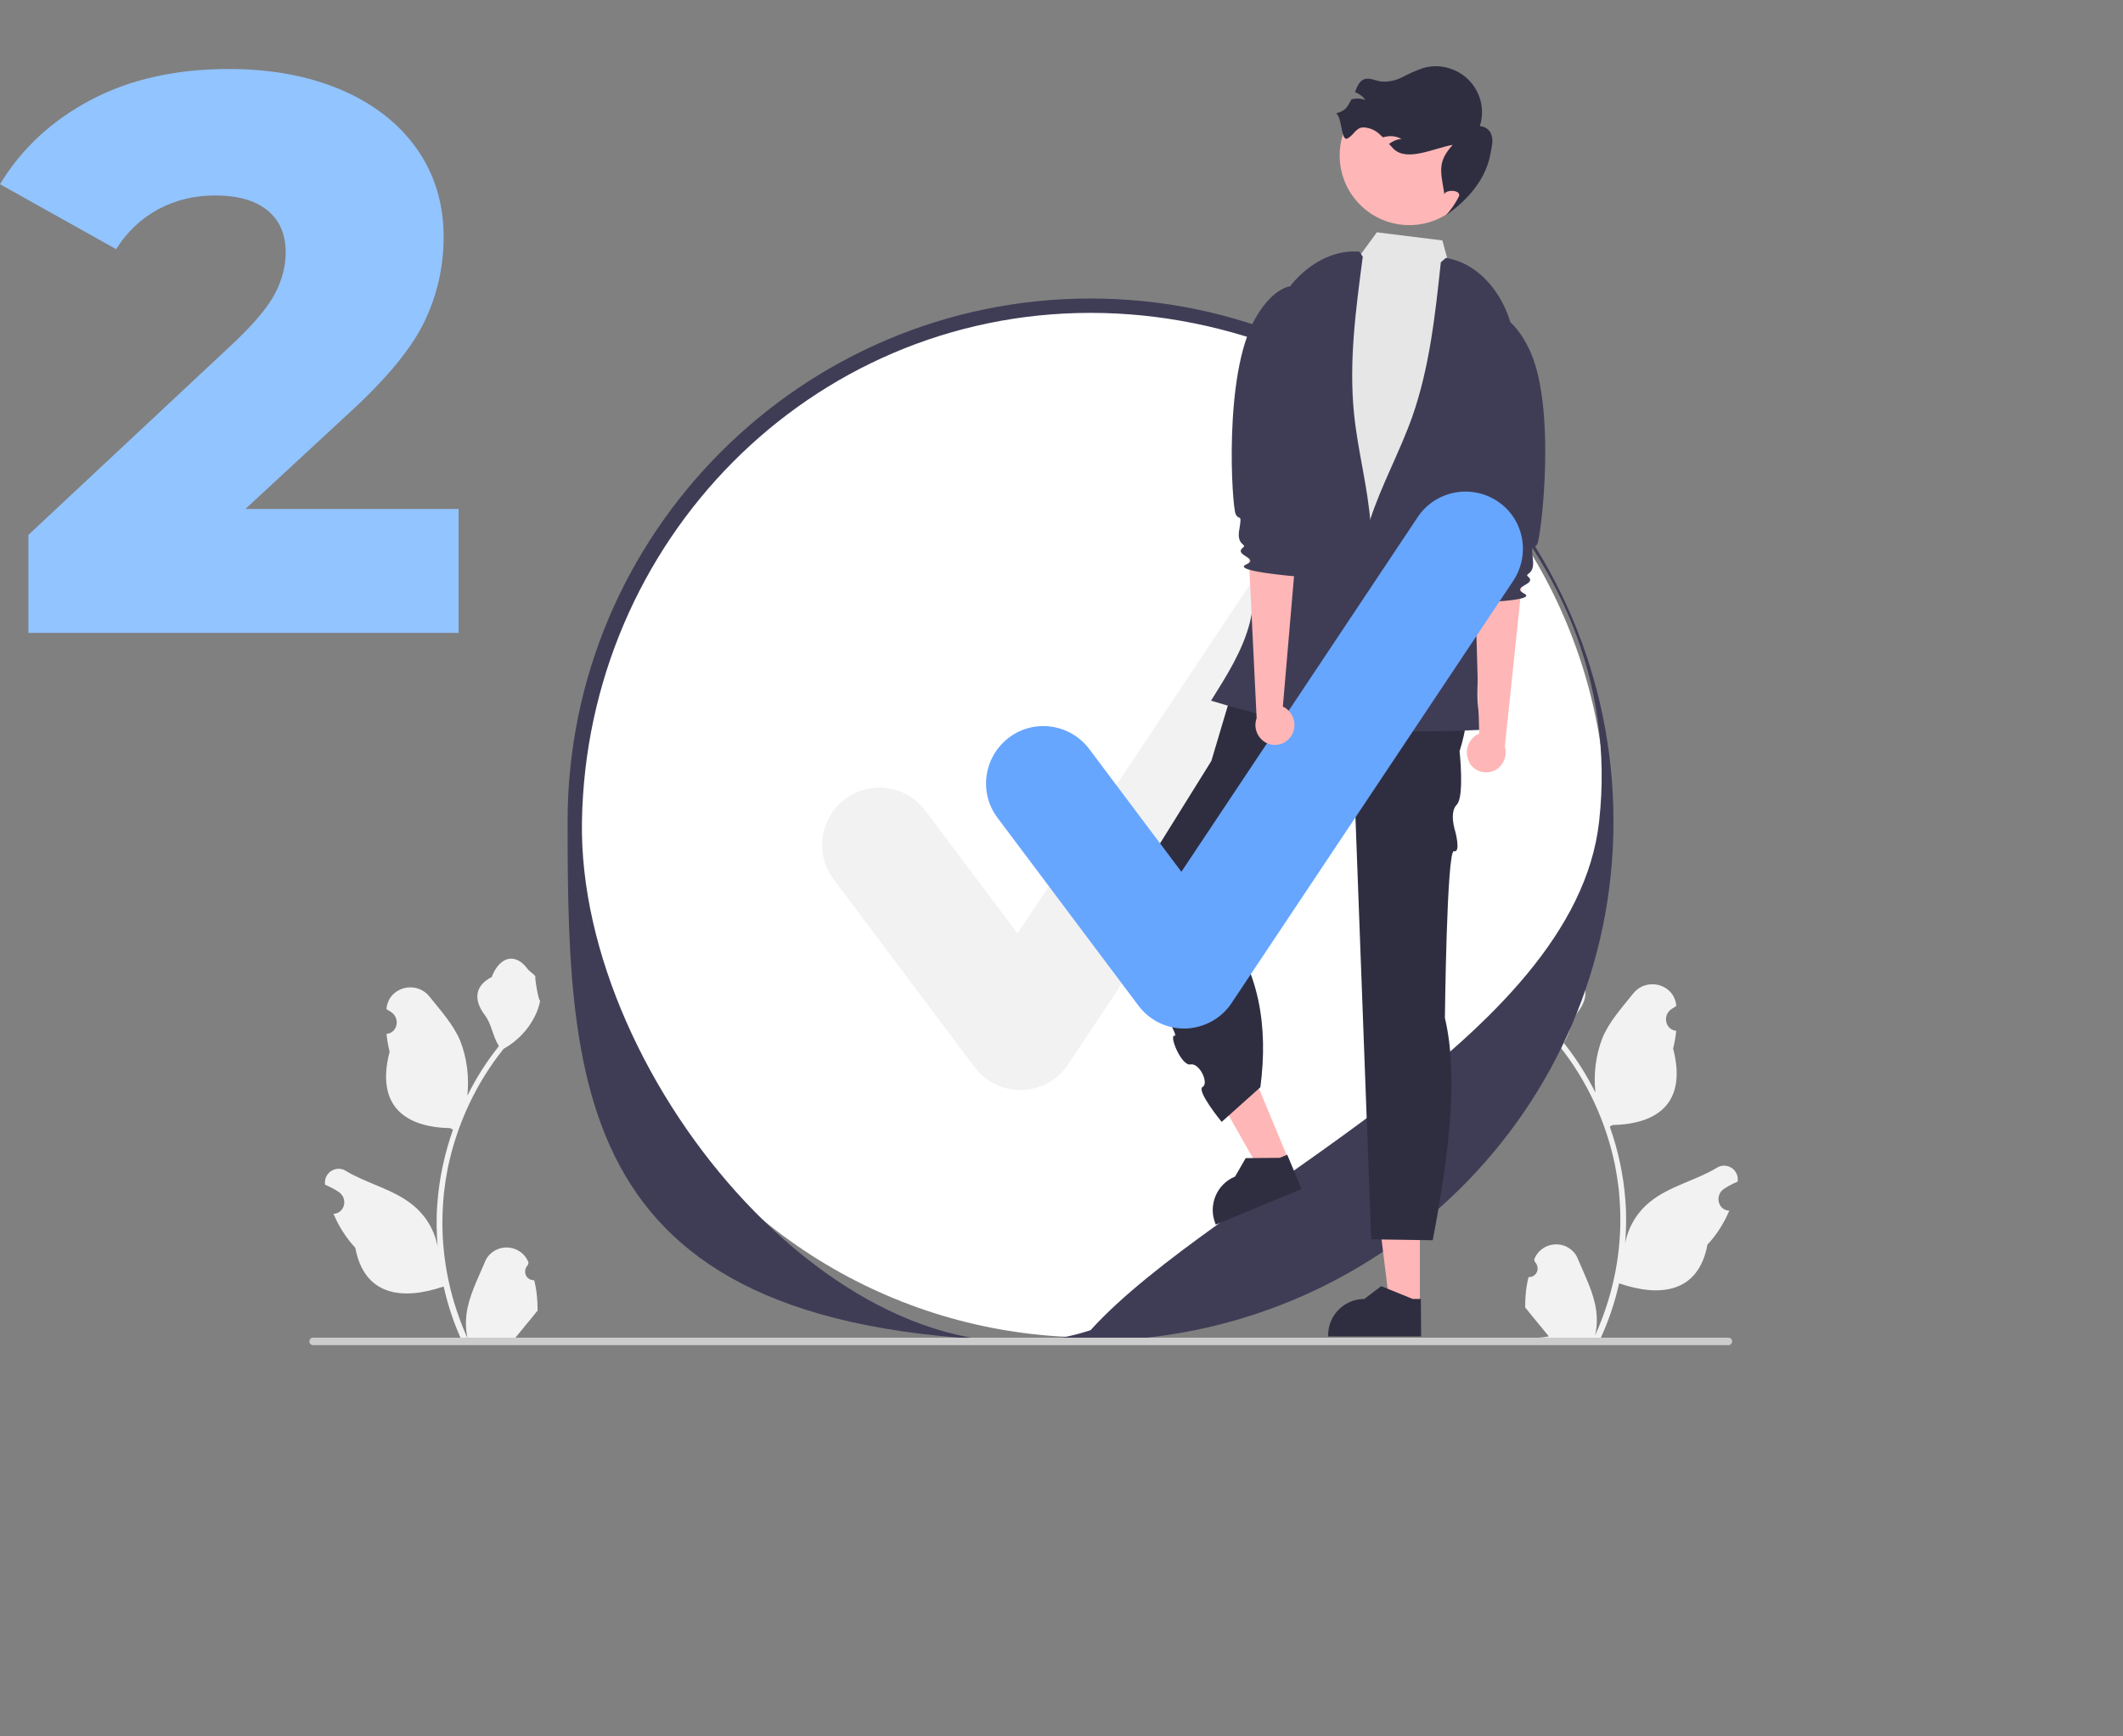 <?xml version="1.0" encoding="utf-8"?>
<!-- Generator: Adobe Illustrator 24.3.0, SVG Export Plug-In . SVG Version: 6.00 Build 0)  -->
<svg version="1.1" id="Capa_1" xmlns="http://www.w3.org/2000/svg" xmlns:xlink="http://www.w3.org/1999/xlink" x="0px" y="0px"
	 viewBox="0 0 680 556" style="enable-background:new 0 0 680 556;" xml:space="preserve">
<rect x="0" y="0" width="680" height="556" fill="#808080" stroke="none"/>
<style type="text/css">
	.st0{fill:#92C4FF;}
	.st1{fill:#F2F2F2;}
	.st2{fill:#FFFFFF;}
	.st3{fill:#3F3D56;}
	.st4{fill:#CCCCCC;}
	.st5{fill:#FFB6B6;}
	.st6{fill:#2F2E41;}
	.st7{fill:#E6E6E6;}
	.st8{fill:#66A6FF;}
</style>
<g>
	<path class="st0" d="M146.9,163v39.7H9.1v-31.4l66.2-61.9c6.4-6.1,10.7-11.3,12.9-15.6c2.2-4.3,3.3-8.6,3.3-13
		c0-5.7-1.9-10.2-5.8-13.4c-3.9-3.2-9.5-4.8-16.9-4.8c-6.6,0-12.6,1.5-18.1,4.4c-5.5,3-10,7.2-13.5,12.8L0,59
		C6.9,47.6,16.6,38.6,29.1,32c12.5-6.6,27.2-9.9,44.2-9.9c13.5,0,25.4,2.2,35.8,6.6c10.4,4.4,18.5,10.7,24.3,18.8
		c5.8,8.2,8.7,17.7,8.7,28.4c0,9.6-2.1,18.7-6.2,27.2c-4.1,8.5-12.1,18.2-23.9,29L78.6,163H146.9z"/>
</g>
<path class="st1" d="M171.1,410c-1.5,0.1-2.9-1.1-2.9-2.7c0-0.8,0.3-1.6,0.9-2.2l0.2-0.8c0-0.1-0.1-0.1-0.1-0.2
	c-1.6-3.8-6-5.6-9.9-4c-1.8,0.8-3.3,2.2-4,4.1c-2.3,5.5-5.2,11-5.9,16.8c-0.3,2.6-0.2,5.2,0.4,7.7c-5.3-11.7-8.1-24.3-8.1-37.1
	c0-3.2,0.2-6.4,0.5-9.6c0.3-2.6,0.7-5.2,1.2-7.8c2.9-14,9-27.2,17.9-38.3c4.3-2.4,7.8-6,10-10.4c0.8-1.6,1.4-3.3,1.7-5
	c-0.5,0.1-1.8-7.4-1.5-7.8c-0.7-1-1.9-1.5-2.6-2.5c-3.7-5-8.8-4.1-11.4,2.7c-5.7,2.9-5.7,7.6-2.2,12.2c2.2,2.9,2.5,6.8,4.5,9.9
	c-0.2,0.3-0.4,0.5-0.6,0.8c-3.7,4.7-6.8,9.7-9.5,15.1c0.6-6-0.1-12-2.3-17.6c-2.2-5.2-6.2-9.6-9.8-14.1c-4.3-5.4-13.1-3.1-13.8,3.8
	c0,0.1,0,0.1,0,0.2c0.5,0.3,1,0.6,1.6,1c1.7,1.2,2.2,3.5,1.1,5.3c-0.6,0.9-1.5,1.5-2.6,1.6h-0.1c0.2,1.9,0.5,3.8,1,5.7
	c-4.6,17.7,5.3,24.2,19.4,24.5c0.3,0.2,0.6,0.3,0.9,0.5c-2.7,7.6-4.4,15.5-5,23.5c-0.4,4.7-0.3,9.5,0.1,14.2v-0.2
	c-1-5.3-3.8-10-8-13.4c-6.1-5-14.8-6.9-21.4-10.9c-2-1.3-4.7-0.7-6,1.3c-0.6,0.9-0.8,1.9-0.7,2.9c0,0.1,0,0.1,0,0.2
	c1,0.4,1.9,0.9,2.9,1.4c0.5,0.3,1,0.6,1.6,1c1.7,1.2,2.2,3.5,1.1,5.3c-0.6,0.9-1.5,1.5-2.6,1.6H107c-0.1,0-0.1,0-0.2,0
	c1.7,4,4,7.7,7,10.9c2.9,15.5,15.2,16.9,28.3,12.4l0,0c1.4,6.3,3.5,12.4,6.2,18.2h22.3c0.1-0.2,0.2-0.5,0.2-0.8
	c-2.1,0.1-4.1,0-6.2-0.4c1.7-2,3.3-4.1,5-6.1l0.1-0.1c0.8-1,1.7-2.1,2.5-3.1l0,0C172.2,416.3,171.9,413.1,171.1,410L171.1,410z"/>
<path class="st1" d="M489.6,409c1.5,0.1,2.9-1.1,2.9-2.7c0-0.8-0.3-1.6-0.9-2.2l-0.2-0.8c0-0.1,0.1-0.1,0.1-0.2c1.6-3.8,6-5.6,9.9-4
	c1.8,0.8,3.3,2.2,4,4.1c2.3,5.5,5.2,11,5.9,16.8c0.3,2.6,0.2,5.2-0.4,7.7c5.3-11.7,8.1-24.3,8.1-37.1c0-3.2-0.2-6.4-0.5-9.6
	c-0.3-2.6-0.7-5.2-1.2-7.8c-2.9-14-9-27.2-17.9-38.3c-4.3-2.4-7.8-6-10-10.4c-0.8-1.6-1.4-3.3-1.7-5c0.5,0.1,1.8-7.4,1.5-7.8
	c0.7-1,1.9-1.5,2.6-2.5c3.7-5,8.8-4.1,11.4,2.7c5.7,2.9,5.7,7.6,2.2,12.2c-2.2,2.9-2.5,6.8-4.5,9.9c0.2,0.3,0.4,0.5,0.6,0.8
	c3.7,4.7,6.8,9.7,9.5,15.1c-0.6-6,0.1-12,2.3-17.6c2.2-5.2,6.2-9.6,9.8-14.1c4.3-5.4,13.1-3.1,13.8,3.8c0,0.1,0,0.1,0,0.2
	c-0.5,0.3-1,0.6-1.6,1c-1.7,1.2-2.2,3.5-1.1,5.3c0.6,0.9,1.5,1.5,2.6,1.6h0.1c-0.2,1.9-0.5,3.8-1,5.7c4.6,17.7-5.3,24.2-19.4,24.5
	c-0.3,0.2-0.6,0.3-0.9,0.5c2.7,7.6,4.4,15.5,5,23.5c0.4,4.7,0.3,9.5-0.1,14.2v-0.2c1-5.3,3.8-10,8-13.4c6.1-5,14.8-6.9,21.4-10.9
	c2-1.3,4.7-0.7,6,1.3c0.6,0.9,0.8,1.9,0.7,2.9c0,0.1,0,0.1,0,0.2c-1,0.4-1.9,0.9-2.9,1.4c-0.5,0.3-1,0.6-1.6,1
	c-1.7,1.2-2.2,3.5-1.1,5.3c0.6,0.9,1.5,1.5,2.6,1.6h0.1c0.1,0,0.1,0,0.2,0c-1.7,4-4,7.7-7,10.9c-2.9,15.5-15.2,16.9-28.3,12.4l0,0
	c-1.4,6.3-3.5,12.4-6.2,18.2h-22.3c-0.1-0.2-0.2-0.5-0.2-0.8c2.1,0.1,4.1,0,6.2-0.4c-1.7-2-3.3-4.1-5-6.1l-0.1-0.1
	c-0.8-1-1.7-2.1-2.5-3.1l0,0C488.5,415.3,488.8,412.1,489.6,409L489.6,409z"/>
<circle class="st2" cx="349.3" cy="263.1" r="165.2"/>
<path class="st3" d="M348.8,429.4c-163.4,3.8-167-73.9-167-166.3S257,95.6,349.3,95.6s167.5,75.2,167.5,167.5
	C516.8,355.5,441.2,429.4,348.8,429.4z M349.3,100.2c-89.8,0-161.4,73.1-162.9,162.9C185,346.6,273.7,450.9,349.3,426
	c40.5-44.6,155.1-92.7,162.9-162.9C522.2,173.9,439.1,100.2,349.3,100.2L349.3,100.2z"/>
<path class="st1" d="M326.8,349.1c-5.8,0-11.2-2.7-14.7-7.4L267,281.6c-6.1-8.1-4.4-19.6,3.7-25.7c8.1-6.1,19.6-4.4,25.7,3.7
	l29.5,39.3l75.7-113.6c5.6-8.4,17-10.7,25.5-5.1c8.4,5.6,10.7,17,5.1,25.5l-90.1,135.2c-3.3,5-8.8,8-14.8,8.2
	C327.1,349.1,326.9,349.1,326.8,349.1z"/>
<path class="st4" d="M99.1,429.6c0,0.7,0.5,1.2,1.2,1.2l0,0h453.3c0.7,0,1.2-0.5,1.2-1.2s-0.5-1.2-1.2-1.2H100.3
	C99.6,428.4,99.1,428.9,99.1,429.6C99.1,429.5,99.1,429.6,99.1,429.6z"/>
<polygon class="st5" points="454.8,417.9 445.1,417.9 440.5,380.6 454.8,380.6 "/>
<path class="st6" d="M455.2,428h-29.8v-0.4c0-6.4,5.2-11.6,11.6-11.6l0,0l5.4-4.1l10.1,4.1h2.6L455.2,428z"/>
<polygon class="st5" points="412.8,371.6 403.8,375.3 385.3,342.6 398.5,337.2 "/>
<path class="st6" d="M416.9,380.8l-27.5,11.4l-0.1-0.3c-2.4-5.9,0.4-12.7,6.3-15.1l0,0l3.4-5.9l10.9-0.1l2.4-1L416.9,380.8z"/>
<path class="st6" d="M465.9,205.6l-68.7,7.2l-9.2,30.9l-31.8,51.1c0,0,22.2,37.4,20.1,36.9s2.1,9.8,5,9.2s6,6,3.9,7.2
	s6.1,11.2,6.1,11.2l12.4-11.1c2.6-19.8-0.5-37.5-11.9-52.1l35.4-38.3l6.7-2.8l0,0l5.3,141.9l19.7,0.3c5.4-28,8.2-53.2,3.9-71.2
	c0,0,0.6-54,2.9-53.4s0.4-6.4,0.4-6.4s-2-6,0.5-8.5s0.9-17.1,0.9-17.1C471.8,226.9,470.6,215.5,465.9,205.6z"/>
<path class="st7" d="M413.1,91.5l19-4.9l8.9-12.2l21,2.6l4.5,16.7l15,8.7c0,0-8.3,87.6-6.3,92.4s9,4.4,3,10.6s-6.8,3.7-5.4,10.5
	s11.6,13.9,0,13.8s-81.6-1.1-79.6-9.1s2-6,5-11s5-2.2,4-9.6s0-12.4,0-16.4s3.4-40.3,3.4-40.3L413.1,91.5z"/>
<circle class="st5" cx="451.4" cy="49.8" r="22.3"/>
<path class="st6" d="M428,36.3c2,1.6,1.5,9.3,3.7,8s2.6-3.5,5.1-3.5c2,0.1,4,1,5.4,2.5c0.3,0.2,0.5,0.5,0.8,0.7
	c0.2-0.1,0.4-0.2,0.7-0.2c1.8-0.4,3.6-0.2,5.2,0.7c-1.5,0.1-2.8,0.7-4,1.6c0.5,0.5,1,1.1,1.5,1.6c4.3,4.2,13-0.3,18.9-1.3
	c-4.9,5.4-3.9,8.3-2.7,15.5v0.4c0.3-1.7,5.5-1.6,4.7,0.6c-1.1,2.2-2.5,4.2-4.1,6c7.2-5,13-11.9,14.3-20.2c0.3-1.7,0.8-3.5,0.3-5.2
	c-0.4-1.8-2-3-3.8-3.1c2.5-7.8-1.9-16.1-9.7-18.5c-2.8-0.9-5.7-0.9-8.5-0.1c-2.3,0.8-4.6,1.8-6.8,3c-2.2,1.1-4.8,1.6-7.2,1.2
	c-1.5-0.3-3.1-1.1-4.6-0.7c-1.8,0.5-2.5,2.4-3.2,4.2c1.3,0.5,2.5,1.3,3.3,2.5c-1.4-0.5-2.9-0.6-4.3-0.2h-0.1
	C431.3,34.6,431.2,35.3,428,36.3z"/>
<path class="st3" d="M435.4,80.6c-11.4-0.9-21.8,7.8-26.6,18.2s-5.1,22.3-5.3,33.7l-0.7,35.6c-0.1,5.3-0.2,10.5-0.5,15.8
	c-0.1,5.1-0.8,10.2-1.9,15.2c-2.3,9.2-7.5,17.3-12.5,25.3c12.9,3.9,26.1,7,39.4,9.4c6.6-21.5,13.4-43.6,11.7-66
	c-0.9-11.9-4.1-23.4-5.3-35.3c-1.7-16.8,0.6-33.6,2.8-50.3"/>
<path class="st3" d="M463.1,82.6c11.3,1.8,19.4,12.8,21.5,24s-0.4,22.8-2.9,34c-2.6,11.6-5.2,23.2-7.8,34.8
	c-1.1,5.1-2.3,10.3-3.3,15.5c-1,5,3.1,11.5,3.1,16.6c0.1,9.5-1.8,17.2,1.3,26.2c-13.5,0.7-27,0.7-40.5-0.2
	c-1.3-22.4-2.6-45.5,4.3-66.9c3.7-11.3,9.5-21.8,13.5-33c5.6-15.9,7.4-32.8,9.2-49.6"/>
<path class="st5" d="M470.7,244.2c-1.7-3-0.8-6.9,2.2-8.8c0.3-0.2,0.6-0.3,0.9-0.4l-1.4-49.1l15.6-4l-6,57.2
	c0.8,2.8-0.3,5.8-2.8,7.4c-2.9,1.7-6.7,0.8-8.5-2.1l0,0C470.7,244.3,470.7,244.3,470.7,244.2z"/>
<path class="st3" d="M469.5,102.2c0,0,10.9-9.2,20.1,9.2s4,60.6,2.8,62.8s-2.1-0.9-1.4,5.1c0.6,4.9-2.8,4.3-1.6,5.3
	c3.2,2.7-5.8,3.1-1.2,5.5S472,193,472,193s-2.5-1.8-0.8-8.6c1-3.8,3.4-5.2,0.8-7s2.7-7.2,2.7-8.4s-8.3-27.4-8.3-27.4L469.5,102.2z"
	/>
<path class="st8" d="M379.3,329.4c-5.8,0-11.2-2.7-14.7-7.4l-45.1-60.1c-6.1-8.1-4.4-19.6,3.7-25.7c8.1-6.1,19.6-4.4,25.7,3.7l0,0
	l29.5,39.3l75.7-113.6c5.6-8.4,17-10.7,25.5-5.1s10.7,17,5.1,25.5l-90.2,135.2c-3.3,5-8.8,8-14.8,8.2
	C379.6,329.4,379.4,329.4,379.3,329.4z"/>
<path class="st5" d="M413.6,235.7c1.9-2.9,1.1-6.9-1.8-8.9c-0.3-0.2-0.6-0.4-0.9-0.5l4.2-49l-15.4-4.8l2.8,57.5
	c-1,2.8,0,5.8,2.4,7.5c2.8,1.9,6.7,1.2,8.6-1.7l0,0C413.6,235.8,413.6,235.7,413.6,235.7z"/>
<path class="st3" d="M422.6,94c0,0-10.4-9.8-20.6,8.1s-7.4,60.3-6.2,62.6s2.1-0.8,1.1,5.2c-0.8,4.8,2.6,4.4,1.3,5.4
	c-3.4,2.6,5.6,3.4,0.9,5.5s16,3.8,16,3.8s2.6-1.7,1.2-8.5c-0.8-3.9-3.2-5.4-0.4-7s-2.3-7.4-2.2-8.5s9.8-26.9,9.8-26.9L422.6,94z"/>
</svg>
